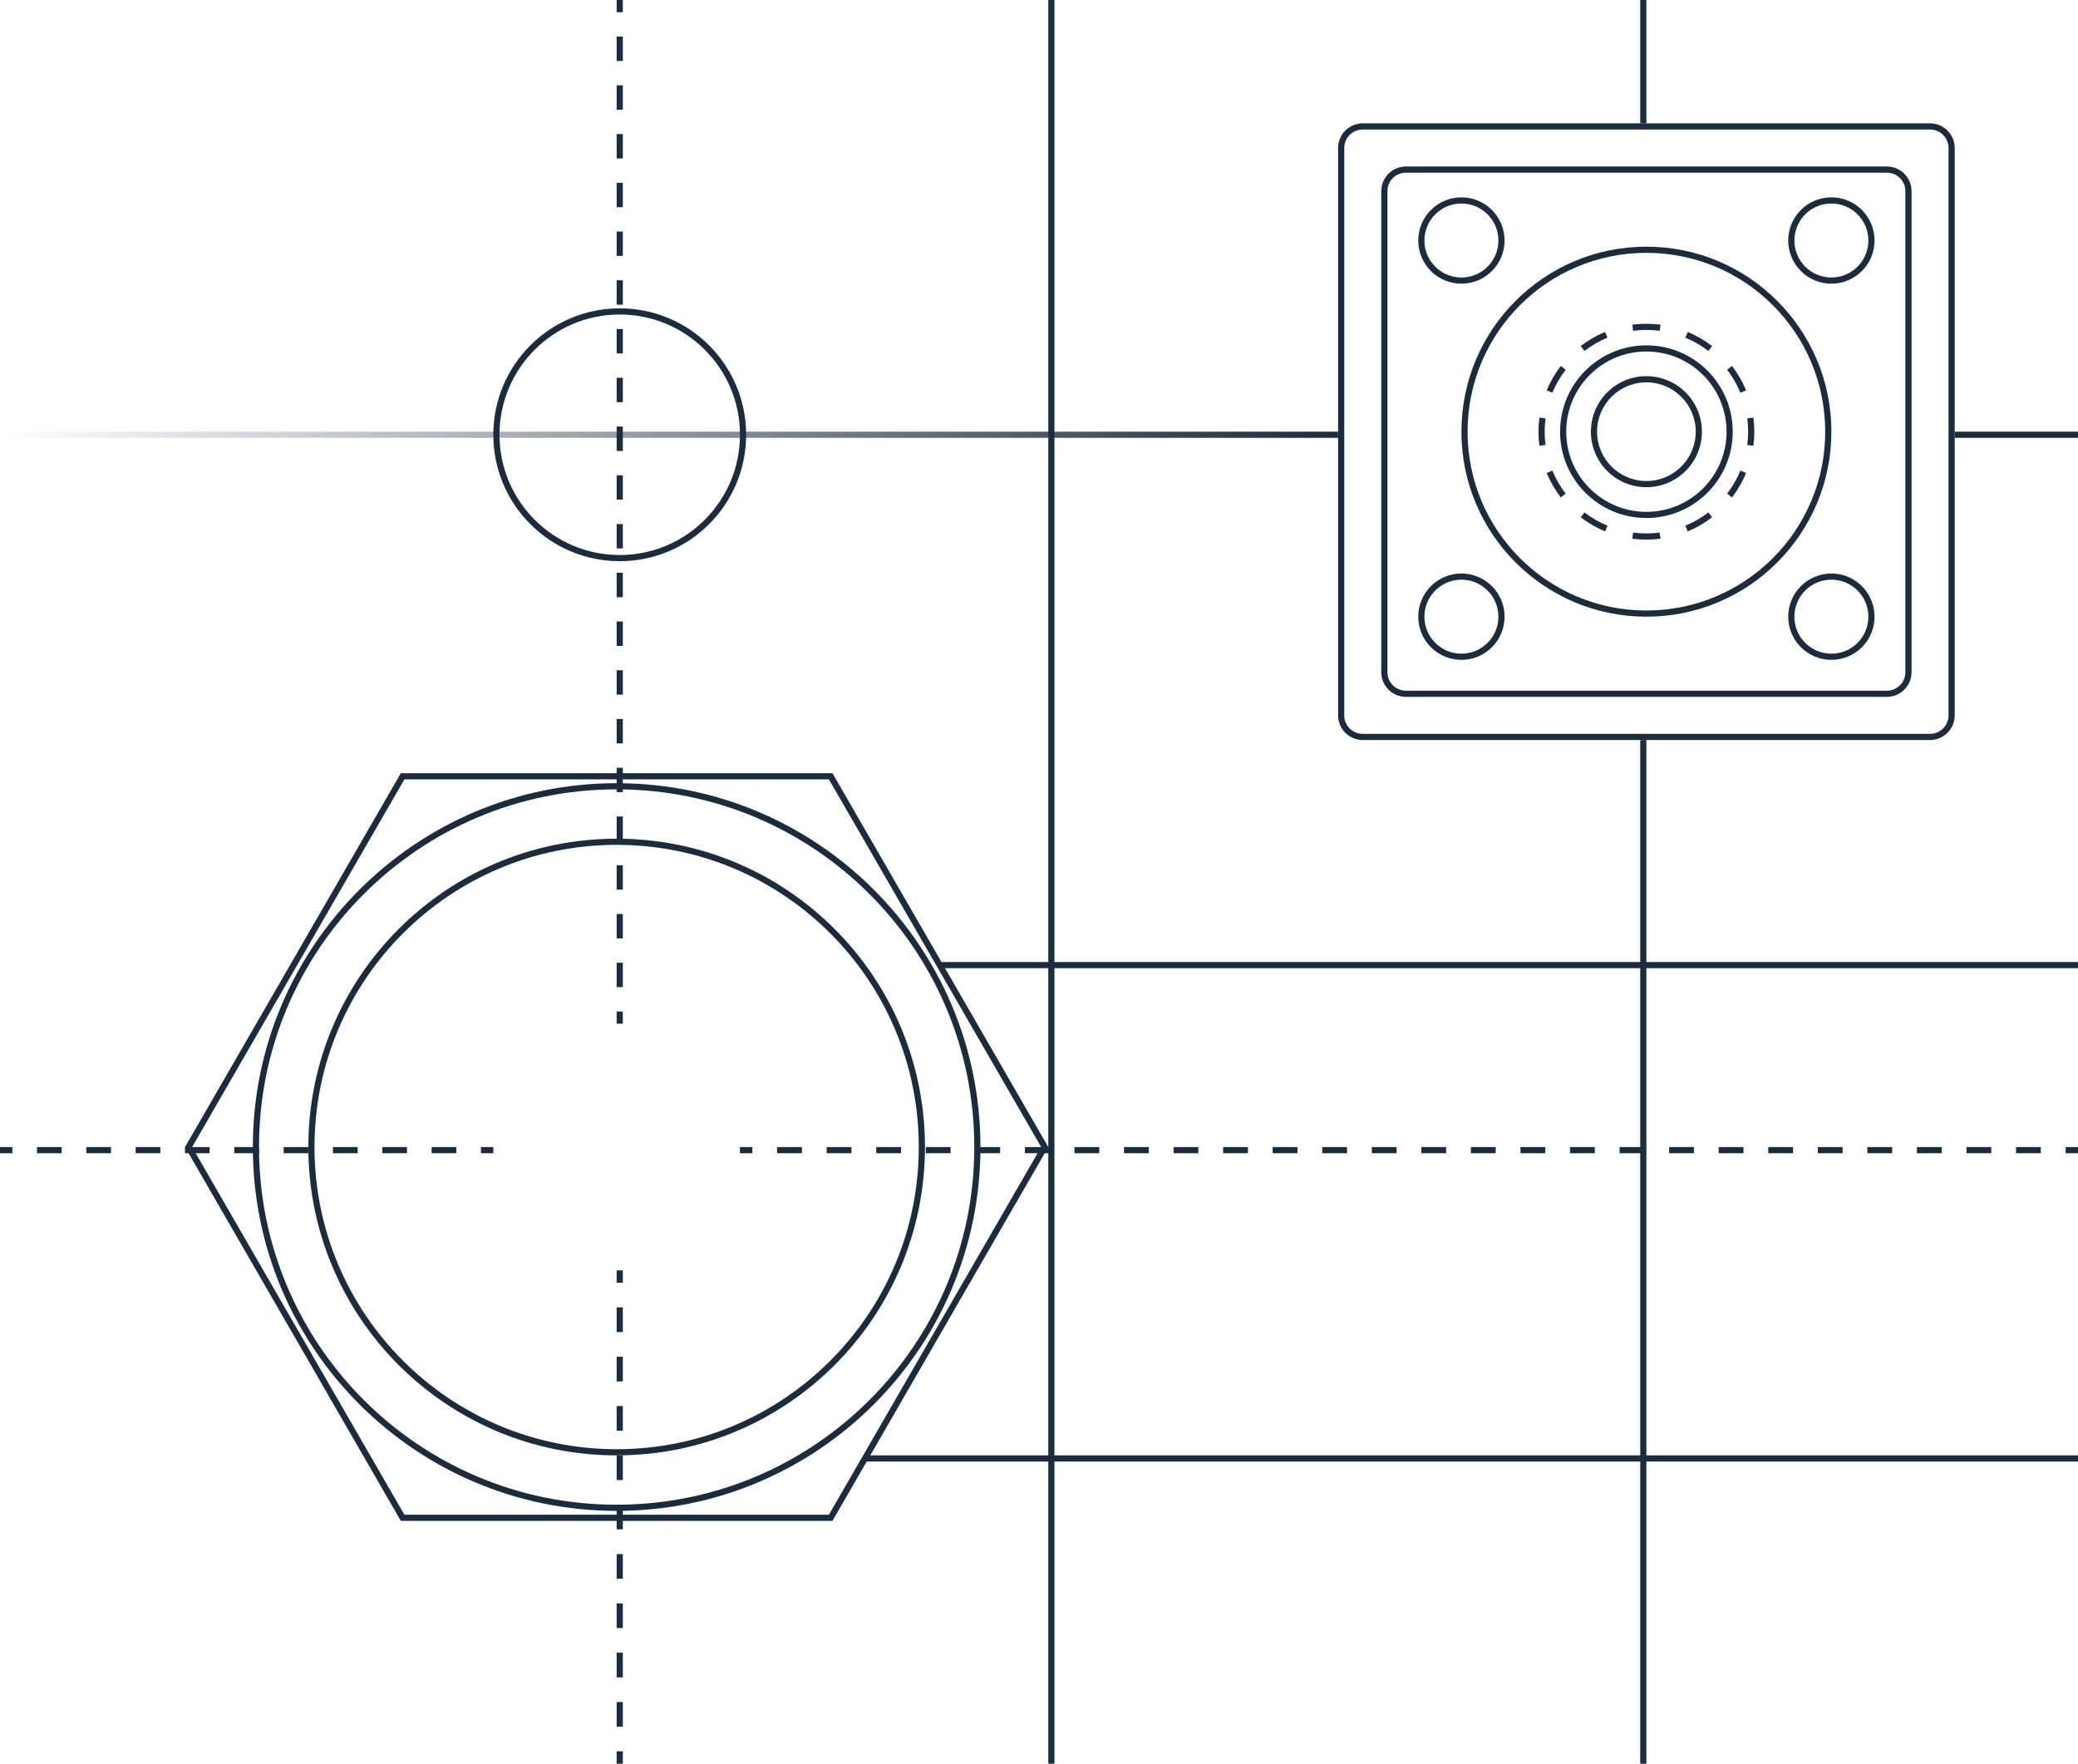 <?xml version="1.0" encoding="UTF-8"?> <svg xmlns="http://www.w3.org/2000/svg" width="337" height="286" viewBox="0 0 337 286" fill="none"><path d="M149.005 186C149.005 158.938 127.067 137 100.005 137C72.943 137 51.005 158.938 51.005 186C51.005 213.062 72.943 235 100.005 235V236C72.391 236 50.005 213.614 50.005 186C50.005 158.386 72.391 136 100.005 136C127.619 136 150.005 158.386 150.005 186C150.005 213.614 127.619 236 100.005 236V235C127.067 235 149.005 213.062 149.005 186Z" fill="#1B2C3F"></path><path d="M296.005 70C296.005 53.984 283.021 41 267.005 41C250.989 41 238.005 53.984 238.005 70C238.005 86.016 250.989 99 267.005 99V100C250.436 100 237.005 86.569 237.005 70C237.005 53.431 250.436 40 267.005 40C283.573 40 297.005 53.431 297.005 70C297.005 86.569 283.573 100 267.005 100V99C283.021 99 296.005 86.016 296.005 70Z" fill="#1B2C3F"></path><path d="M269.226 86.856L269.29 87.353C268.542 87.45 267.779 87.5 267.005 87.5C266.231 87.5 265.468 87.45 264.72 87.353L264.784 86.856L264.85 86.36C265.555 86.452 266.274 86.5 267.005 86.5C267.736 86.5 268.455 86.452 269.16 86.36L269.226 86.856ZM256.96 83.092C258.095 83.964 259.348 84.692 260.689 85.248L260.497 85.71L260.306 86.172C258.883 85.582 257.555 84.809 256.351 83.884L256.655 83.487L256.96 83.092ZM277.354 83.487L277.659 83.884C276.455 84.809 275.127 85.582 273.704 86.172L273.513 85.71L273.32 85.248C274.661 84.692 275.914 83.964 277.05 83.092L277.354 83.487ZM251.757 76.315C252.313 77.656 253.04 78.909 253.913 80.045L253.518 80.35L253.121 80.654C252.196 79.45 251.423 78.122 250.833 76.699L251.295 76.508L251.757 76.315ZM282.715 76.508L283.177 76.699C282.587 78.122 281.814 79.45 280.889 80.654L280.492 80.35L280.097 80.045C280.969 78.909 281.697 77.656 282.253 76.315L282.715 76.508ZM249.505 70C249.505 69.226 249.555 68.463 249.652 67.715L250.148 67.779L250.645 67.845C250.553 68.55 250.505 69.269 250.505 70C250.505 70.731 250.553 71.45 250.645 72.155L250.148 72.221L249.652 72.285C249.555 71.537 249.505 70.774 249.505 70ZM283.505 70C283.505 69.269 283.457 68.55 283.365 67.845L283.861 67.779L284.357 67.715C284.455 68.463 284.505 69.226 284.505 70C284.505 70.774 284.455 71.537 284.357 72.285L283.861 72.221L283.365 72.155C283.457 71.45 283.505 70.731 283.505 70ZM253.518 59.65L253.913 59.955C253.04 61.091 252.313 62.343 251.757 63.685L251.295 63.492L250.833 63.301C251.423 61.878 252.196 60.55 253.121 59.346L253.518 59.65ZM280.889 59.346C281.814 60.55 282.587 61.878 283.177 63.301L282.715 63.492L282.253 63.685C281.697 62.343 280.969 61.091 280.097 59.955L280.492 59.65L280.889 59.346ZM260.497 54.29L260.689 54.752C259.348 55.308 258.095 56.036 256.96 56.908L256.655 56.513L256.351 56.116C257.555 55.191 258.883 54.418 260.306 53.828L260.497 54.29ZM273.704 53.828C275.127 54.418 276.455 55.191 277.659 56.116L277.354 56.513L277.05 56.908C275.914 56.036 274.661 55.308 273.32 54.752L273.513 54.29L273.704 53.828ZM267.005 52.5C267.779 52.5 268.542 52.55 269.29 52.648L269.226 53.144L269.16 53.64C268.455 53.548 267.736 53.5 267.005 53.5C266.274 53.5 265.555 53.548 264.85 53.64L264.784 53.144L264.72 52.648C265.468 52.55 266.231 52.5 267.005 52.5Z" fill="#1B2C3F"></path><path d="M280.005 70C280.005 62.82 274.185 57 267.005 57C259.825 57 254.005 62.82 254.005 70C254.005 77.18 259.825 83 267.005 83V84C259.273 84 253.005 77.732 253.005 70C253.005 62.268 259.273 56 267.005 56C274.737 56 281.005 62.268 281.005 70C281.005 77.732 274.737 84 267.005 84V83C274.185 83 280.005 77.18 280.005 70Z" fill="#1B2C3F"></path><path d="M275.005 70C275.005 65.582 271.423 62 267.005 62C262.587 62 259.005 65.582 259.005 70C259.005 74.418 262.587 78 267.005 78V79C262.034 79 258.005 74.971 258.005 70C258.005 65.029 262.034 61 267.005 61C271.975 61 276.005 65.029 276.005 70C276.005 74.971 271.975 79 267.005 79V78C271.423 78 275.005 74.418 275.005 70Z" fill="#1B2C3F"></path><path d="M158.005 186C158.005 153.967 132.037 128 100.005 128C67.972 128 42.005 153.967 42.005 186C42.005 218.033 67.972 244 100.005 244V245C67.42 245 41.005 218.585 41.005 186C41.005 153.415 67.42 127 100.005 127C132.59 127 159.005 153.415 159.005 186C159.005 218.585 132.59 245 100.005 245V244C132.037 244 158.005 218.033 158.005 186Z" fill="#1B2C3F"></path><path d="M135.005 246.623L65.005 246.623L30.005 186.001L65.005 125.379L135.005 125.379L170.005 186.001L135.005 246.623ZM134.428 126.379L65.583 126.379L31.16 186.001L65.583 245.623L134.428 245.623L168.851 186.001L134.428 126.379Z" fill="#1B2C3F"></path><path d="M101.005 208L100.005 208L100.005 206L101.005 206L101.005 208ZM101.005 216L100.005 216L100.005 212L101.005 212L101.005 216ZM101.005 224L100.005 224L100.005 220L101.005 220L101.005 224ZM101.005 232L100.005 232L100.005 228L101.005 228L101.005 232ZM101.005 240L100.005 240L100.005 236L101.005 236L101.005 240ZM101.005 248L100.005 248L100.005 244L101.005 244L101.005 248ZM101.005 256L100.005 256L100.005 252L101.005 252L101.005 256ZM101.005 264L100.005 264L100.005 260L101.005 260L101.005 264ZM101.005 272L100.005 272L100.005 268L101.005 268L101.005 272ZM101.005 280L100.005 280L100.005 276L101.005 276L101.005 280ZM101.005 286L100.005 286L100.005 284L101.005 284L101.005 286Z" fill="#1B2C3F"></path><path d="M101.005 1.977L100.005 1.977L100.005 4.37114e-08L101.005 0L101.005 1.977ZM101.005 9.881L100.005 9.881L100.005 5.929L101.005 5.929L101.005 9.881ZM101.005 17.786L100.005 17.786L100.005 13.833L101.005 13.833L101.005 17.786ZM101.005 25.69L100.005 25.69L100.005 21.738L101.005 21.738L101.005 25.69ZM101.005 33.596L100.005 33.596L100.005 29.643L101.005 29.643L101.005 33.596ZM101.005 41.5L100.005 41.5L100.005 37.548L101.005 37.548L101.005 41.5ZM101.005 49.404L100.005 49.404L100.005 45.452L101.005 45.452L101.005 49.404ZM101.005 57.31L100.005 57.31L100.005 53.357L101.005 53.357L101.005 57.31ZM101.005 65.214L100.005 65.214L100.005 61.262L101.005 61.262L101.005 65.214ZM101.005 73.119L100.005 73.119L100.005 69.167L101.005 69.167L101.005 73.119ZM101.005 81.023L100.005 81.023L100.005 77.071L101.005 77.071L101.005 81.023ZM101.005 88.929L100.005 88.929L100.005 84.977L101.005 84.977L101.005 88.929ZM101.005 96.833L100.005 96.833L100.005 92.881L101.005 92.881L101.005 96.833ZM101.005 104.738L100.005 104.738L100.005 100.786L101.005 100.786L101.005 104.738ZM101.005 112.643L100.005 112.643L100.005 108.69L101.005 108.69L101.005 112.643ZM101.005 120.548L100.005 120.548L100.005 116.595L101.005 116.595L101.005 120.548ZM101.005 128.452L100.005 128.452L100.005 124.5L101.005 124.5L101.005 128.452ZM101.005 136.357L100.005 136.357L100.005 132.404L101.005 132.404L101.005 136.357ZM101.005 144.262L100.005 144.262L100.005 140.31L101.005 140.31L101.005 144.262ZM101.005 152.167L100.005 152.167L100.005 148.214L101.005 148.214L101.005 152.167ZM101.005 160.071L100.005 160.071L100.005 156.119L101.005 156.119L101.005 160.071ZM101.005 166L100.005 166L100.005 164.023L101.005 164.023L101.005 166Z" fill="#1B2C3F"></path><path d="M0.005 71L0.005 70L217.005 70L217.005 71L0.005 71Z" fill="url(#paint0_linear_158_16018)"></path><path d="M140.005 237V236L337.005 236V237L140.005 237Z" fill="#1B2C3F"></path><path d="M152.505 157L152.404 156.99C152.176 156.944 152.005 156.742 152.005 156.5C152.005 156.258 152.176 156.056 152.404 156.01L152.505 156L337.005 156V157L152.505 157Z" fill="#1B2C3F"></path><path d="M171.005 286L170.005 286L170.005 1.39071e-07L171.005 0L171.005 286Z" fill="#1B2C3F"></path><path d="M266.005 0L267.005 4.37114e-08L267.005 20L266.005 20L266.005 0Z" fill="#1B2C3F"></path><path d="M266.005 120L267.005 120L267.005 286L266.005 286L266.005 120Z" fill="#1B2C3F"></path><path d="M317.005 71V70H337.005V71H317.005Z" fill="#1B2C3F"></path><path d="M78 187.004L78 186.004L80 186.004L80 187.004L78 187.004ZM70 187.004L70 186.004L74 186.004L74 187.004L70 187.004ZM62 187.004L62 186.004L66 186.004L66 187.004L62 187.004ZM54 187.004L54 186.004L58 186.004L58 187.004L54 187.004ZM46 187.004L46 186.004L50 186.004L50 187.004L46 187.004ZM38 187.004L38 186.004L42 186.004L42 187.004L38 187.004ZM30 187.004L30 186.004L34 186.004L34 187.004L30 187.004ZM22 187.004L22 186.004L26 186.004L26 187.004L22 187.004ZM14 187.004L14 186.004L18 186.004L18 187.004L14 187.004ZM6 187.004L6 186.004L10 186.004L10 187.004L6 187.004ZM0 187.004L8.74228e-08 186.004L2 186.004L2 187.004L0 187.004Z" fill="#1B2C3F"></path><path d="M334.991 187.004V186.004H337V187.004H334.991ZM326.954 187.004V186.004H330.973V187.004H326.954ZM318.917 187.004V186.004H322.936V187.004H318.917ZM310.88 187.004V186.004H314.898V187.004H310.88ZM302.843 187.004V186.004H306.861V187.004H302.843ZM294.806 187.004V186.004H298.824V187.004H294.806ZM286.769 187.004V186.004H290.787V187.004H286.769ZM278.731 187.004V186.004H282.75V187.004H278.731ZM270.694 187.004V186.004H274.713V187.004H270.694ZM262.657 187.004V186.004H266.676V187.004H262.657ZM254.62 187.004V186.004H258.639V187.004H254.62ZM246.583 187.004V186.004H250.602V187.004H246.583ZM238.546 187.004V186.004H242.564V187.004H238.546ZM230.51 187.004V186.004H234.527V187.004H230.51ZM222.473 187.004V186.004H226.491V187.004H222.473ZM214.436 187.004V186.004H218.454V187.004H214.436ZM206.398 187.004V186.004H210.417V187.004H206.398ZM198.361 187.004V186.004H202.38V187.004H198.361ZM190.324 187.004V186.004H194.343V187.004H190.324ZM182.287 187.004V186.004H186.306V187.004H182.287ZM174.25 187.004V186.004H178.269V187.004H174.25ZM166.213 187.004V186.004H170.231V187.004H166.213ZM158.176 187.004V186.004H162.194V187.004H158.176ZM150.139 187.004V186.004H154.157V187.004H150.139ZM142.102 187.004V186.004H146.12V187.004H142.102ZM134.064 187.004V186.004H138.083V187.004H134.064ZM126.027 187.004V186.004H130.046V187.004H126.027ZM120 187.004V186.004H122.009V187.004H120Z" fill="#1B2C3F"></path><path d="M313.005 119V120H221.005V119H313.005ZM316.005 116V24C316.005 22.343 314.662 21 313.005 21H221.005C219.348 21 218.005 22.343 218.005 24V116C218.005 117.657 219.348 119 221.005 119V120L220.799 119.995C218.754 119.891 217.114 118.251 217.01 116.206L217.005 116V24C217.005 21.86 218.685 20.112 220.799 20.005L221.005 20H313.005L313.211 20.005C315.324 20.112 317.005 21.86 317.005 24V116L317 116.206C316.896 118.251 315.256 119.891 313.211 119.995L313.005 120V119C314.662 119 316.005 117.657 316.005 116Z" fill="#1B2C3F"></path><path d="M306.005 112V113H228.005V112H306.005ZM309.005 109V31C309.005 29.343 307.662 28 306.005 28H228.005C226.348 28 225.005 29.343 225.005 31V109C225.005 110.657 226.348 112 228.005 112V113L227.799 112.995C225.754 112.891 224.114 111.251 224.01 109.206L224.005 109V31C224.005 28.86 225.685 27.112 227.799 27.005L228.005 27H306.005L306.211 27.005C308.324 27.112 310.005 28.86 310.005 31V109L310 109.206C309.896 111.251 308.256 112.891 306.211 112.995L306.005 113V112C307.662 112 309.005 110.657 309.005 109Z" fill="#1B2C3F"></path><path d="M243.005 39C243.005 35.686 240.319 33 237.005 33C233.691 33 231.005 35.686 231.005 39C231.005 42.314 233.691 45 237.005 45V46C233.139 46 230.005 42.866 230.005 39C230.005 35.134 233.139 32 237.005 32C240.871 32 244.005 35.134 244.005 39C244.005 42.866 240.871 46 237.005 46V45C240.319 45 243.005 42.314 243.005 39Z" fill="#1B2C3F"></path><path d="M303.005 39C303.005 35.686 300.319 33 297.005 33C293.691 33 291.005 35.686 291.005 39C291.005 42.314 293.691 45 297.005 45V46C293.139 46 290.005 42.866 290.005 39C290.005 35.134 293.139 32 297.005 32C300.871 32 304.005 35.134 304.005 39C304.005 42.866 300.871 46 297.005 46V45C300.319 45 303.005 42.314 303.005 39Z" fill="#1B2C3F"></path><path d="M243.005 100C243.005 96.686 240.319 94 237.005 94C233.691 94 231.005 96.686 231.005 100C231.005 103.314 233.691 106 237.005 106V107C233.139 107 230.005 103.866 230.005 100C230.005 96.134 233.139 93 237.005 93C240.871 93 244.005 96.134 244.005 100C244.005 103.866 240.871 107 237.005 107V106C240.319 106 243.005 103.314 243.005 100Z" fill="#1B2C3F"></path><path d="M120.005 70.5C120.005 59.73 111.274 51 100.505 51C89.735 51 81.005 59.73 81.005 70.5C81.005 81.27 89.735 90 100.505 90V91C89.183 91 80.005 81.822 80.005 70.5C80.005 59.178 89.183 50 100.505 50C111.827 50 121.005 59.178 121.005 70.5C121.005 81.822 111.827 91 100.505 91V90C111.274 90 120.005 81.27 120.005 70.5Z" fill="#1B2C3F"></path><path d="M303.005 100C303.005 96.686 300.319 94 297.005 94C293.691 94 291.005 96.686 291.005 100C291.005 103.314 293.691 106 297.005 106V107C293.139 107 290.005 103.866 290.005 100C290.005 96.134 293.139 93 297.005 93C300.871 93 304.005 96.134 304.005 100C304.005 103.866 300.871 107 297.005 107V106C300.319 106 303.005 103.314 303.005 100Z" fill="#1B2C3F"></path><defs><linearGradient id="paint0_linear_158_16018" x1="0.005" y1="70.5" x2="217.005" y2="70.5" gradientUnits="userSpaceOnUse"><stop stop-color="#1B2C3F" stop-opacity="0"></stop><stop offset="1" stop-color="#1B2C3F"></stop></linearGradient></defs></svg> 